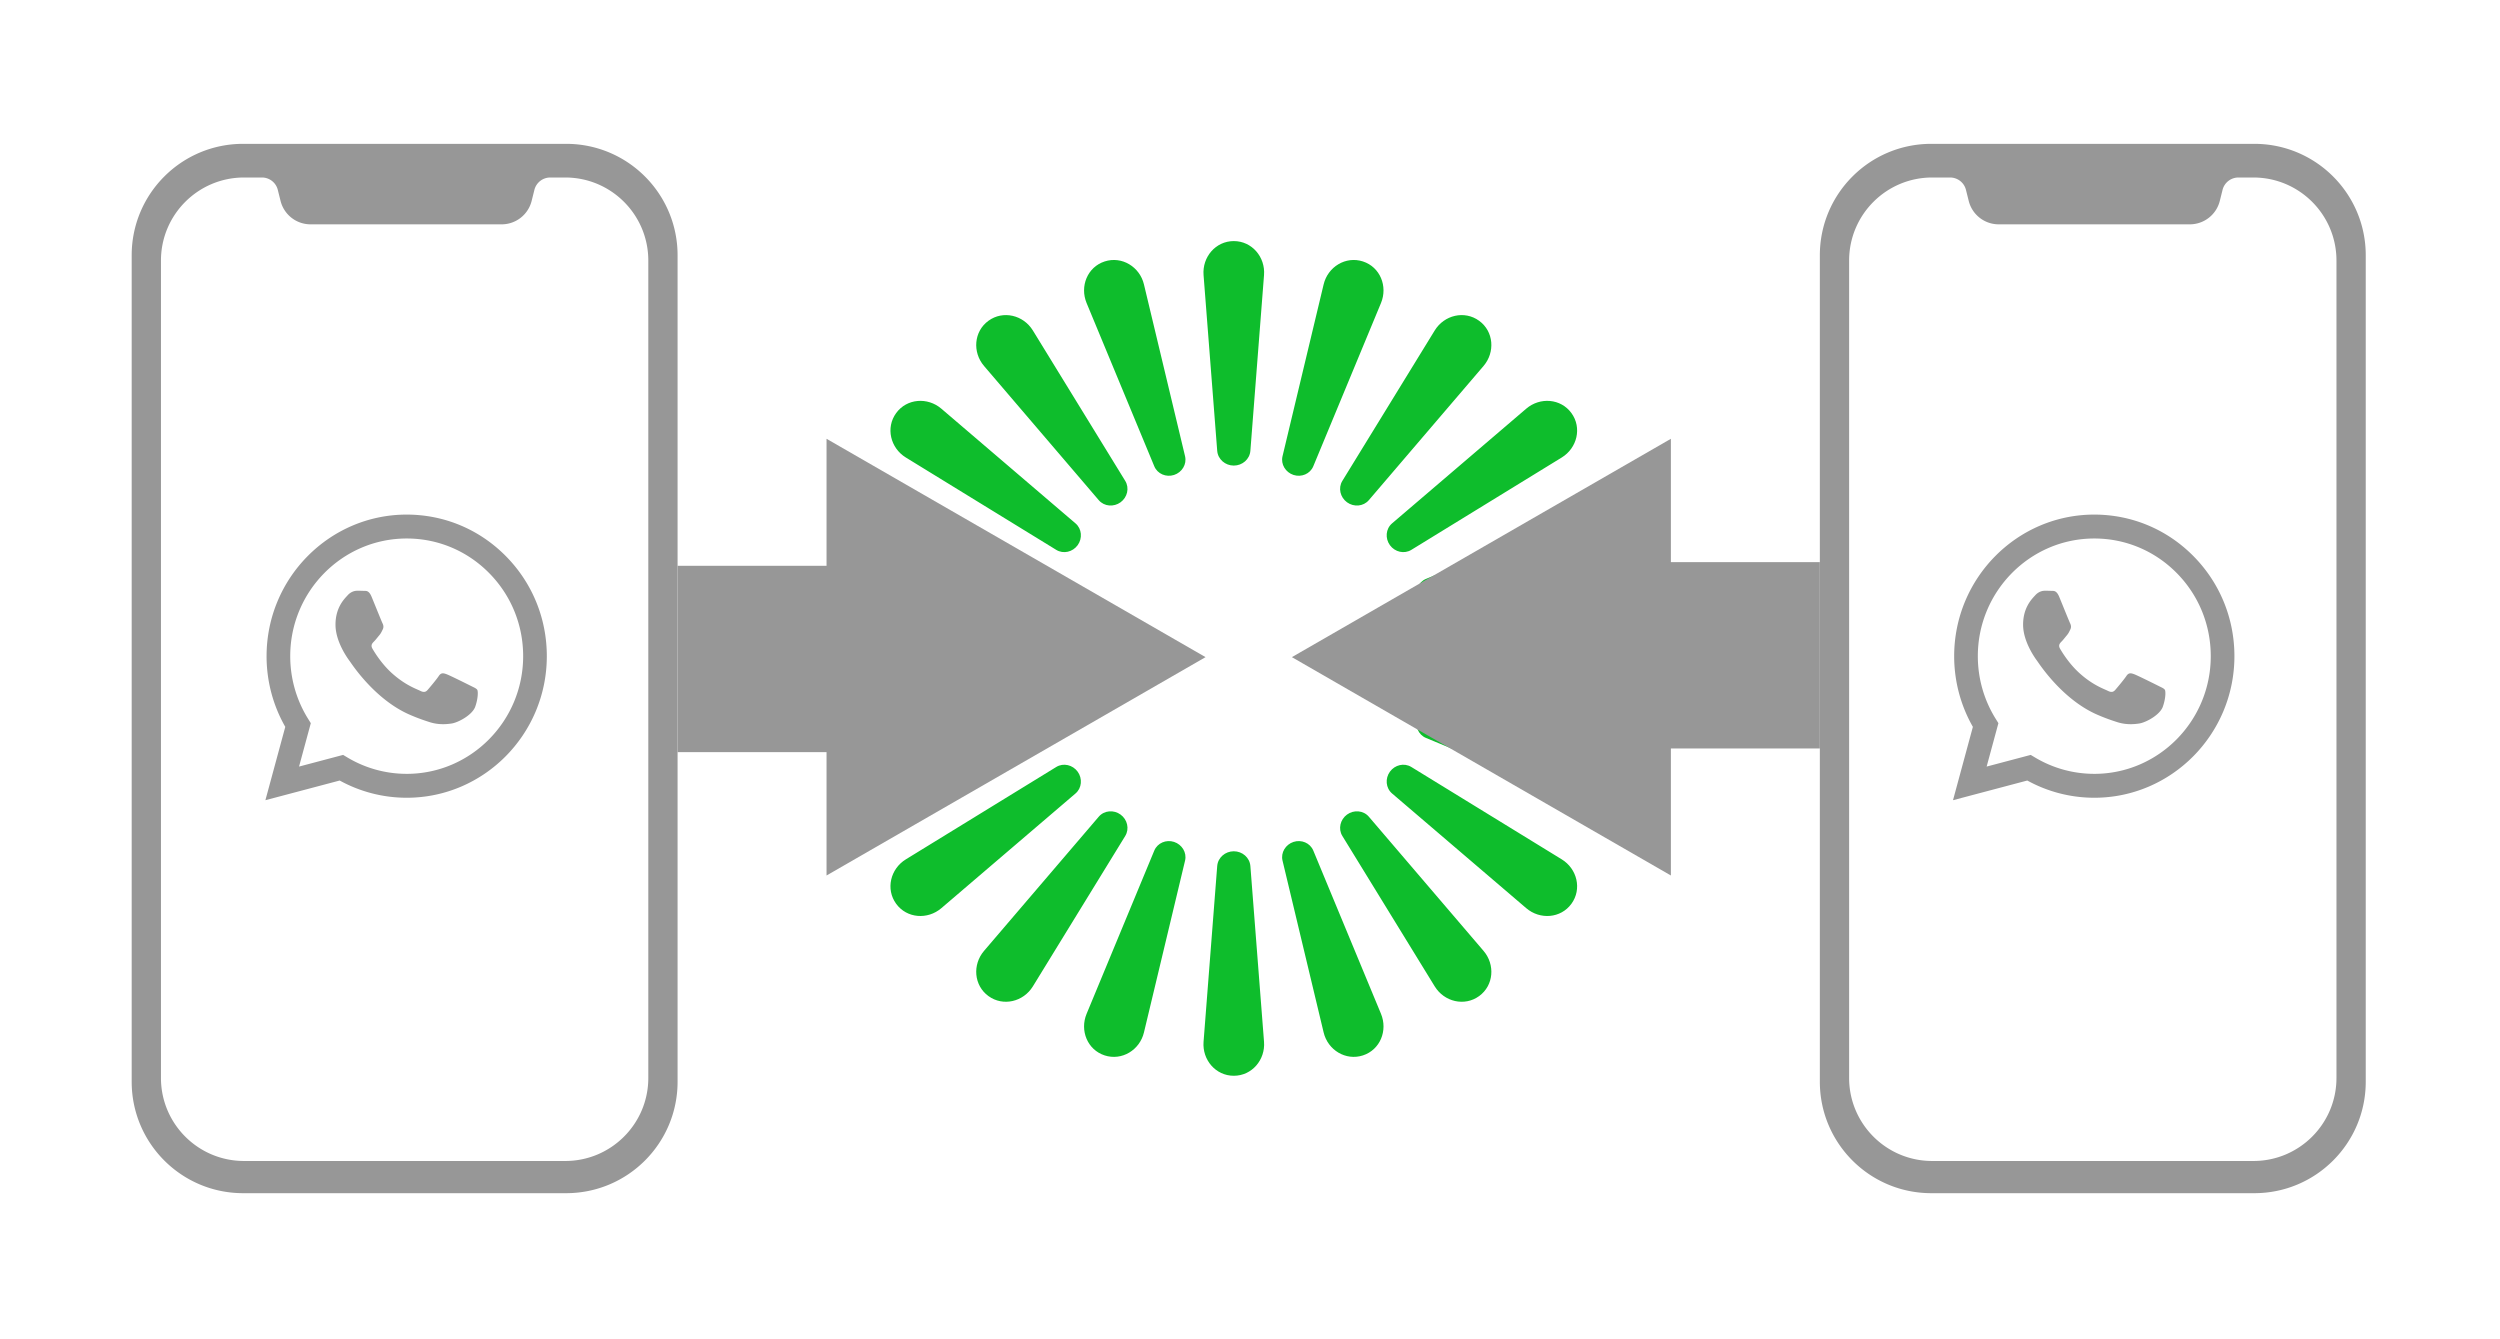 <?xml version="1.0" encoding="UTF-8"?>
<svg xmlns="http://www.w3.org/2000/svg" width="1234" height="661" fill="none">
  <g clip-path="url(#a)">
    <mask id="b" width="564" height="818" x="334" y="-122" maskUnits="userSpaceOnUse" style="mask-type:alpha">
      <path fill="#D9D9D9" d="M334-122h564v818H334z"></path>
    </mask>
    <g mask="url(#b)">
      <path fill="#0EBD2C" fill-rule="evenodd" d="M815 325c0 8.944-7.855 15.617-16.772 14.924l-86.753-6.739c-4.186-.326-7.287-3.986-7.287-8.185s3.101-7.859 7.287-8.185l86.753-6.739C807.145 309.383 815 316.056 815 325Zm-10.053-63.747c2.763 8.497-2.64 17.322-11.33 19.401l-84.829 20.296c-3.98.952-7.959-1.544-9.224-5.437-1.265-3.892.509-8.191 4.289-9.759l80.571-33.411c8.254-3.423 17.76.412 20.523 8.91Zm-29.287-57.358c5.259 7.225 2.837 17.249-4.779 21.925l-74.245 45.593c-3.531 2.169-8.128 1.047-10.567-2.304s-2.097-8.074 1.053-10.767l66.226-56.615c6.793-5.807 17.052-5.058 22.312 2.168Zm-45.555-45.555c7.226 5.26 7.975 15.519 2.168 22.312l-56.615 66.225c-2.693 3.151-7.416 3.493-10.767 1.054-3.351-2.439-4.473-7.036-2.304-10.567l45.593-74.246c4.676-7.615 14.7-10.037 21.925-4.778Zm-57.358-29.287c8.498 2.763 12.333 12.269 8.91 20.523l-33.411 80.571c-1.568 3.78-5.867 5.554-9.76 4.289-3.892-1.265-6.388-5.244-5.436-9.224l20.296-84.829c2.079-8.69 10.904-14.093 19.401-11.33ZM609 119c8.944 0 15.617 7.855 14.924 16.772l-6.739 86.753c-.326 4.186-3.986 7.287-8.185 7.287s-7.859-3.101-8.185-7.287l-6.739-86.753C593.383 126.855 600.056 119 609 119Zm-63.747 10.053c8.497-2.763 17.322 2.64 19.401 11.33l20.296 84.829c.952 3.98-1.544 7.959-5.437 9.224-3.892 1.265-8.191-.509-9.759-4.289l-33.411-80.571c-3.423-8.254.412-17.76 8.91-20.523Zm-57.358 29.287c7.225-5.259 17.249-2.837 21.925 4.779l45.593 74.245c2.169 3.531 1.047 8.128-2.304 10.567s-8.074 2.097-10.767-1.054l-56.615-66.225c-5.807-6.793-5.058-17.052 2.168-22.312Zm-45.555 45.555c5.26-7.226 15.519-7.975 22.312-2.168l66.225 56.615c3.151 2.693 3.493 7.416 1.054 10.767-2.439 3.351-7.036 4.473-10.567 2.304l-74.246-45.593c-7.615-4.676-10.037-14.7-4.778-21.925Zm-29.287 57.358c2.763-8.498 12.269-12.333 20.523-8.91l80.571 33.411c3.78 1.568 5.554 5.867 4.289 9.76-1.265 3.892-5.244 6.388-9.224 5.436l-84.829-20.296c-8.69-2.079-14.093-10.904-11.33-19.401Zm6.719 48.823C410.855 309.383 403 316.056 403 325c0 8.944 7.855 15.617 16.772 14.924l86.753-6.739c4.186-.326 7.287-3.986 7.287-8.185s-3.101-7.859-7.287-8.185l-86.753-6.739Zm-6.719 78.671c-2.763-8.497 2.64-17.322 11.33-19.401l84.829-20.296c3.98-.952 7.959 1.544 9.224 5.437 1.265 3.892-.509 8.191-4.289 9.759l-80.571 33.411c-8.254 3.423-17.76-.412-20.523-8.91Zm29.287 57.358c-5.259-7.225-2.837-17.249 4.779-21.925l74.245-45.593c3.531-2.169 8.128-1.047 10.567 2.304s2.097 8.074-1.054 10.767l-66.225 56.615c-6.793 5.807-17.052 5.058-22.312-2.168Zm45.555 45.555c-7.226-5.26-7.975-15.519-2.168-22.312l56.615-66.225c2.693-3.151 7.416-3.493 10.767-1.054 3.351 2.439 4.473 7.036 2.304 10.567l-45.593 74.246c-4.676 7.615-14.7 10.037-21.925 4.778Zm57.358 29.287c-8.498-2.763-12.333-12.269-8.91-20.523l33.411-80.571c1.568-3.78 5.867-5.554 9.76-4.289 3.892 1.265 6.388 5.244 5.436 9.224l-20.296 84.829c-2.079 8.69-10.904 14.093-19.401 11.33ZM609 531c-8.944 0-15.617-7.855-14.924-16.772l6.739-86.753c.326-4.186 3.986-7.287 8.185-7.287s7.859 3.101 8.185 7.287l6.739 86.753C624.617 523.145 617.944 531 609 531Zm63.747-10.053c-8.497 2.763-17.322-2.64-19.401-11.33l-20.296-84.829c-.952-3.98 1.544-7.959 5.437-9.224 3.892-1.265 8.191.509 9.759 4.289l33.411 80.571c3.423 8.254-.412 17.76-8.91 20.523Zm57.358-29.287c-7.225 5.259-17.249 2.837-21.925-4.779l-45.593-74.245c-2.169-3.531-1.047-8.128 2.304-10.567s8.074-2.097 10.767 1.054l56.615 66.225c5.807 6.793 5.058 17.052-2.168 22.312Zm45.555-45.555c-5.26 7.226-15.519 7.975-22.312 2.168l-66.225-56.615c-3.151-2.693-3.493-7.416-1.054-10.767 2.439-3.351 7.036-4.473 10.567-2.304l74.246 45.593c7.615 4.676 10.037 14.7 4.778 21.925Zm29.287-57.358c-2.763 8.498-12.269 12.333-20.523 8.91l-80.571-33.411c-3.78-1.568-5.554-5.867-4.289-9.76 1.265-3.892 5.244-6.388 9.224-5.436l84.829 20.296c8.69 2.079 14.093 10.904 11.33 19.401Z" clip-rule="evenodd"></path>
    </g>
    <path fill="#979797" fill-rule="evenodd" d="M120 71c-30.376 0-55 24.624-55 55v407.954c0 30.376 24.624 55 55 55h159.452c30.376 0 55-24.624 55-55V126c0-30.376-24.625-55-55-55H120Zm-40.55 57.615c0-22.643 18.355-41 40.999-41h8.845c3.703 0 6.93 2.52 7.828 6.113l1.362 5.446a15.26 15.26 0 0 0 14.803 11.558h94.325a15.259 15.259 0 0 0 14.803-11.558l1.362-5.447a8.07 8.07 0 0 1 7.828-6.112h7.4c22.644 0 41 18.357 41 41v403.447c0 22.644-18.356 41-41 41H120.449c-22.644 0-41-18.356-41-41V128.615ZM953.277 71c-30.375 0-55 24.624-55 55v407.954c0 30.376 24.625 55 55 55h159.453c30.37 0 55-24.624 55-55V126c0-30.376-24.63-55-55-55H953.277Zm-40.551 57.615c0-22.643 18.357-41 41-41h8.846a8.07 8.07 0 0 1 7.828 6.113l1.361 5.446a15.26 15.26 0 0 0 14.804 11.558h94.325c7 0 13.1-4.766 14.8-11.558l1.36-5.447a8.075 8.075 0 0 1 7.83-6.112h7.4c22.65 0 41 18.357 41 41v403.447c0 22.644-18.35 41-41 41H953.726c-22.643 0-41-18.356-41-41V128.615Z" clip-rule="evenodd"></path>
    <path fill="#979797" d="M595.055 324.365 407.98 432.145V216.584l187.075 107.781Z"></path>
    <path fill="#979797" d="M482.666 279.271v91.989H334.451v-91.989h148.215ZM637.672 324.365l187.076-107.781v215.561l-187.076-107.78Z"></path>
    <path fill="#979797" d="M750.062 369.458V277.47h148.215v91.988H750.062Z"></path>
    <path fill="#979797" fill-rule="evenodd" d="M131.58 323.855c-.004 12.312 3.18 24.331 9.233 34.924L131 394.98l36.665-9.713a68.576 68.576 0 0 0 33.052 8.502h.027c38.118 0 69.148-31.34 69.163-69.858.008-18.665-7.18-36.219-20.238-49.422-13.059-13.205-30.424-20.48-48.925-20.489-38.123 0-69.149 31.337-69.164 69.855Zm69.162 58.116h-.022a56.963 56.963 0 0 1-29.258-8.094l-2.1-1.257-21.757 5.764 5.807-21.426-1.367-2.197c-5.753-9.246-8.793-19.931-8.788-30.901.012-32.014 25.799-58.06 57.508-58.06 15.354.005 29.787 6.053 40.642 17.029 10.852 10.973 16.827 25.562 16.821 41.077-.012 32.017-25.802 58.065-57.486 58.065Zm19.725-49.165c1.584.581 10.081 4.804 11.808 5.677.339.172.656.326.949.47 1.204.587 2.017.984 2.365 1.569.43.729.43 4.224-1.009 8.3-1.44 4.078-8.345 7.799-11.664 8.301-2.978.449-6.746.636-10.885-.692-2.51-.805-5.729-1.878-9.851-3.676-16.189-7.06-27.133-22.902-29.215-25.917-.148-.214-.251-.363-.308-.44l-.021-.028c-.936-1.265-7.035-9.503-7.035-18.03 0-8.043 3.913-12.259 5.712-14.197.122-.132.235-.253.336-.365 1.584-1.746 3.456-2.184 4.608-2.184 1.152 0 2.305.01 3.312.063.123.006.252.005.384.004 1.009-.007 2.265-.016 3.505 2.992.472 1.145 1.16 2.838 1.888 4.627 1.492 3.67 3.15 7.745 3.44 8.332.432.873.72 1.894.144 3.058-.086.173-.165.337-.241.493-.433.896-.751 1.552-1.487 2.421-.291.343-.591.712-.891 1.081-.593.729-1.185 1.457-1.701 1.976-.865.872-1.767 1.816-.759 3.562 1.009 1.748 4.477 7.466 9.616 12.092 5.518 4.974 10.315 7.077 12.749 8.144.477.21.864.379 1.147.522 1.729.872 2.737.727 3.744-.439 1.008-1.164 4.32-5.097 5.473-6.843 1.152-1.748 2.303-1.457 3.887-.873ZM964.58 323.855c-.004 12.312 3.18 24.331 9.233 34.924L964 394.98l36.67-9.713a68.551 68.551 0 0 0 33.05 8.502h.02c38.12 0 69.15-31.34 69.17-69.858 0-18.665-7.18-36.219-20.24-49.422-13.06-13.205-30.42-20.48-48.93-20.489-38.119 0-69.145 31.337-69.16 69.855Zm69.16 58.116h-.02a56.97 56.97 0 0 1-29.26-8.094l-2.1-1.257-21.755 5.764 5.807-21.426-1.367-2.197c-5.753-9.246-8.793-19.931-8.788-30.901.012-32.014 25.803-58.06 57.503-58.06 15.36.005 29.79 6.053 40.65 17.029 10.85 10.973 16.82 25.562 16.82 41.077-.01 32.017-25.8 58.065-57.49 58.065Zm19.73-49.165c1.58.581 10.08 4.804 11.81 5.677.33.172.65.326.94.47 1.21.587 2.02.984 2.37 1.569.43.729.43 4.224-1.01 8.3-1.44 4.078-8.34 7.799-11.66 8.301-2.98.449-6.75.636-10.89-.692-2.51-.805-5.73-1.878-9.85-3.676-16.19-7.06-27.13-22.902-29.22-25.917-.14-.214-.25-.363-.3-.44l-.02-.028c-.94-1.265-7.039-9.503-7.039-18.03 0-8.043 3.909-12.259 5.709-14.197.12-.132.24-.253.34-.365 1.58-1.746 3.46-2.184 4.61-2.184 1.15 0 2.3.01 3.31.063.12.006.25.005.38.004 1.01-.007 2.27-.016 3.51 2.992.47 1.145 1.16 2.838 1.89 4.627 1.49 3.67 3.15 7.745 3.44 8.332.43.873.72 1.894.14 3.058-.09.173-.17.337-.24.493-.43.896-.75 1.552-1.49 2.421-.29.343-.59.712-.89 1.081-.59.729-1.18 1.457-1.7 1.976-.86.872-1.77 1.816-.76 3.562 1.01 1.748 4.48 7.466 9.62 12.092 5.51 4.974 10.31 7.077 12.75 8.144.47.21.86.379 1.14.522 1.73.872 2.74.727 3.75-.439 1-1.164 4.32-5.097 5.47-6.843 1.15-1.748 2.3-1.457 3.89-.873Z" clip-rule="evenodd"></path>
  </g>
  <defs>
    <clipPath id="a">
      <path fill="#fff" d="M0 0h1234v661H0z"></path>
    </clipPath>
  </defs>
</svg>
